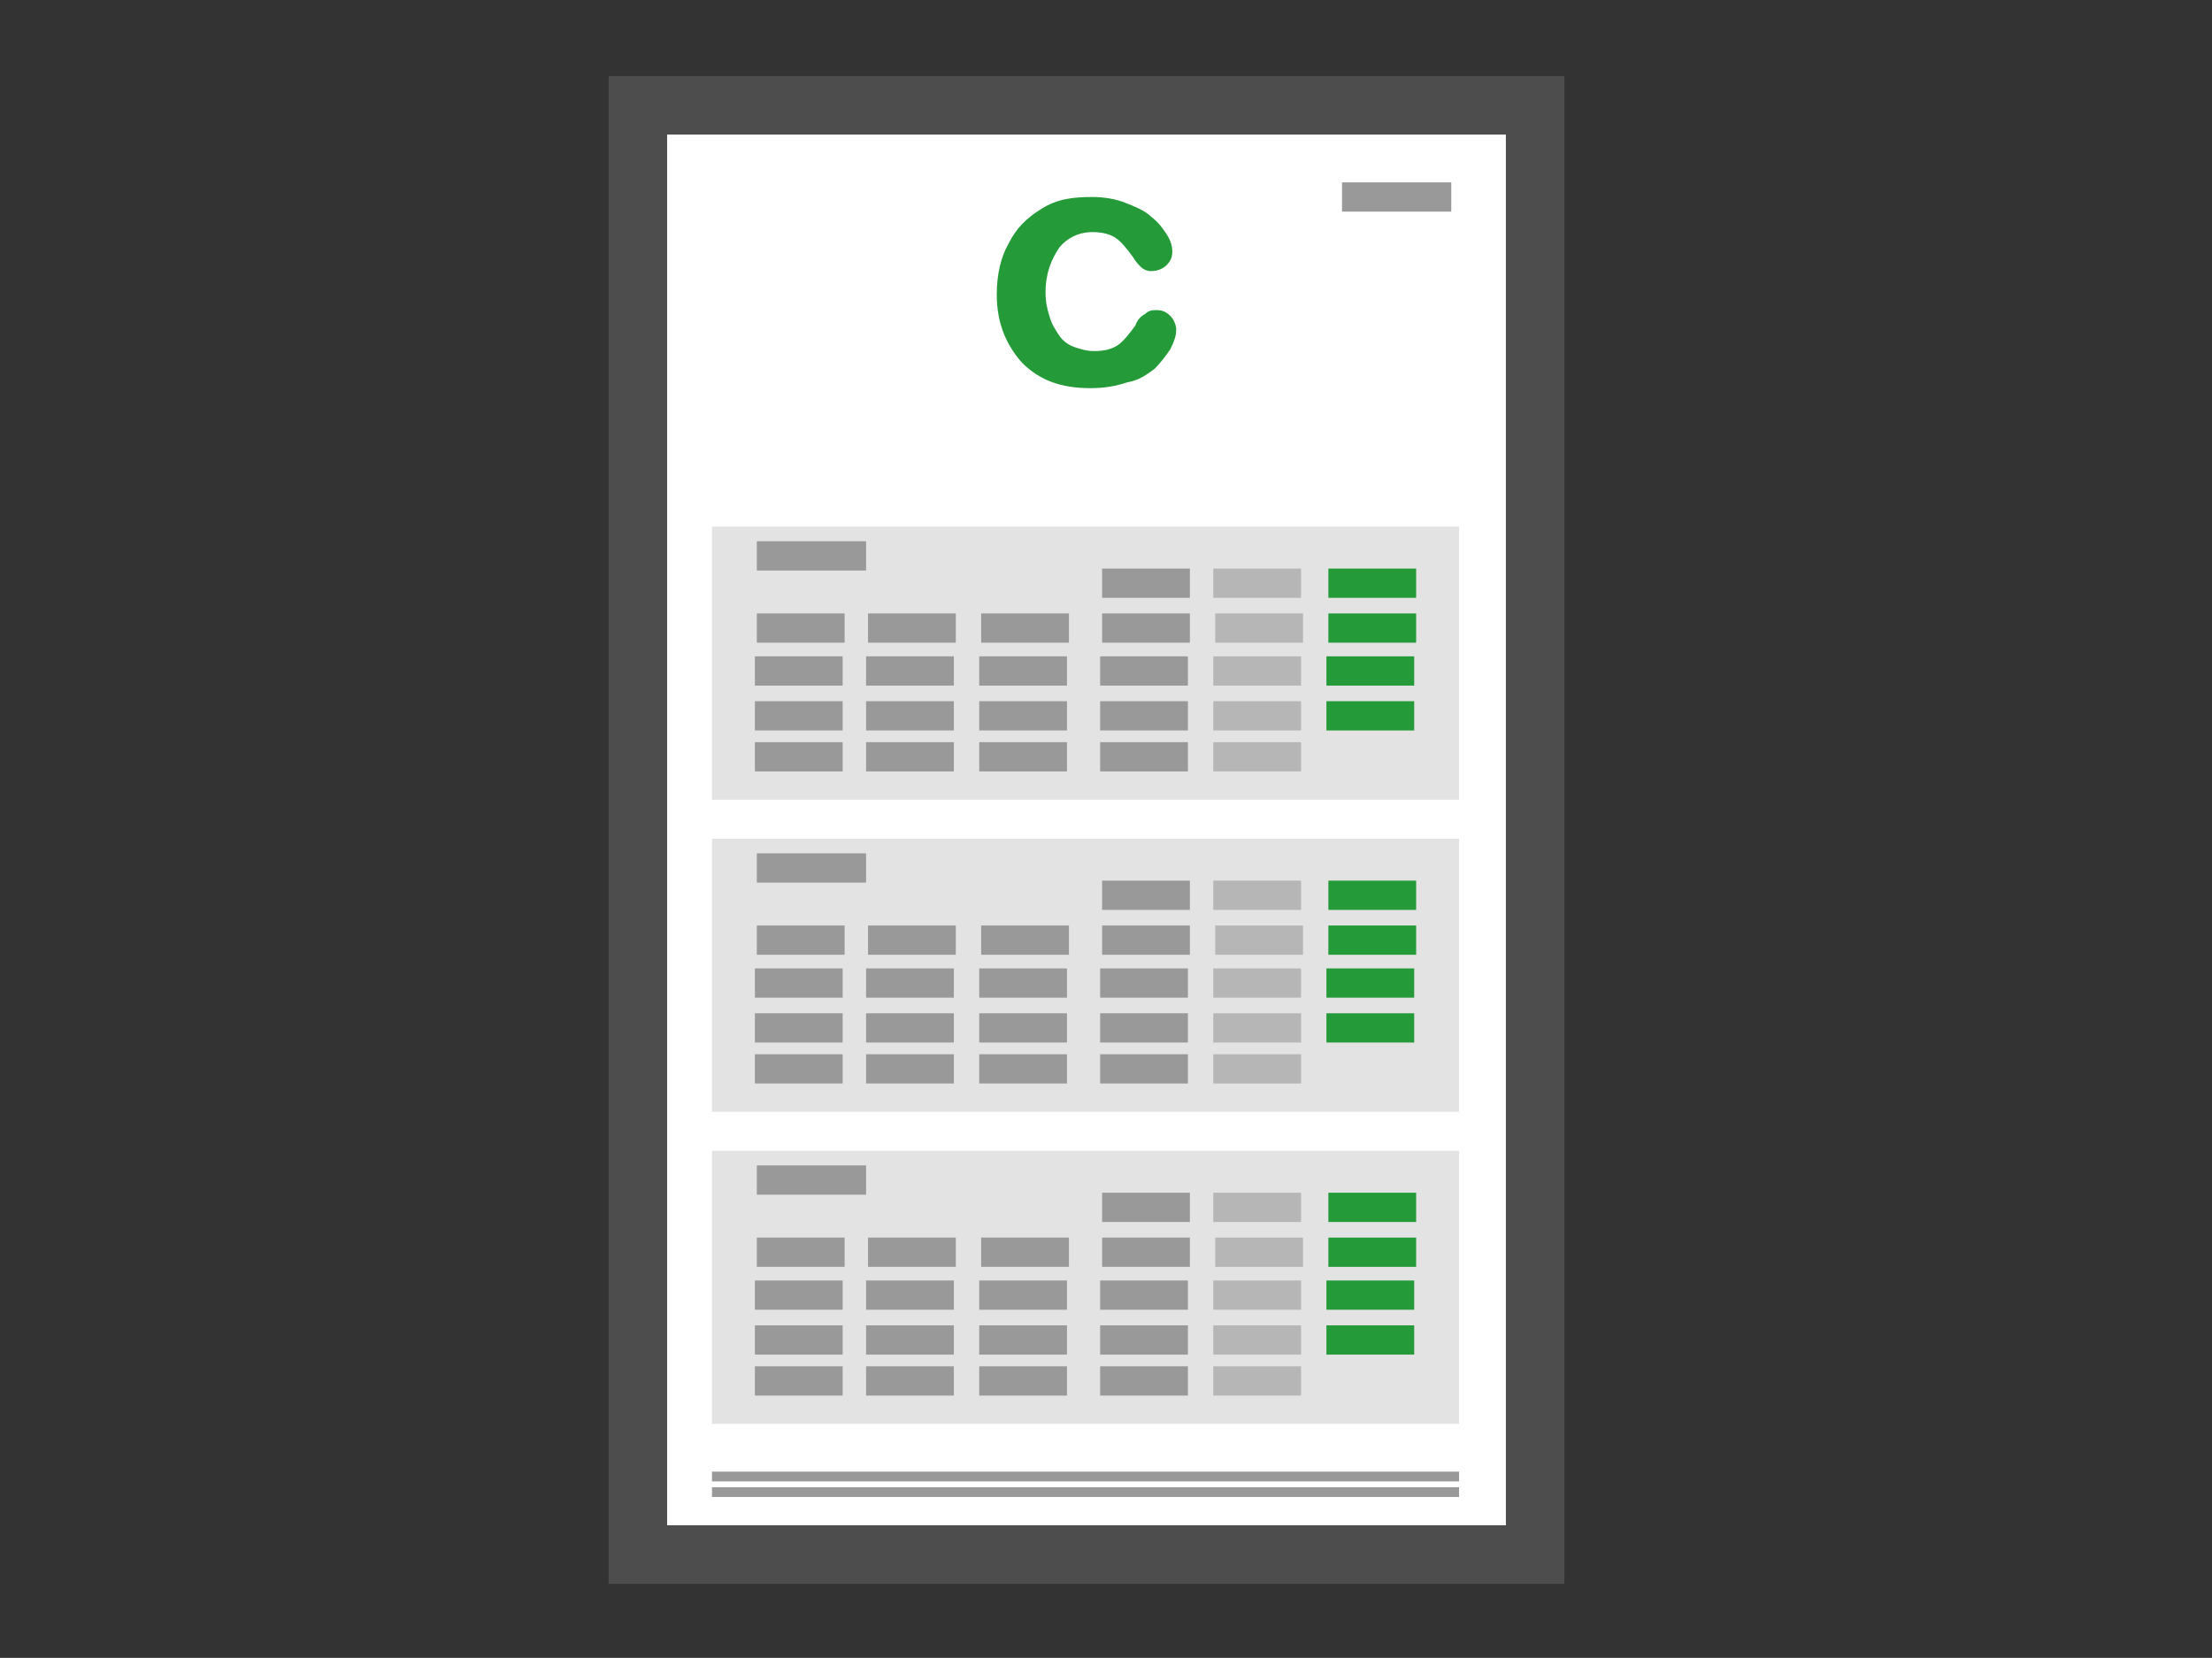 <svg xmlns="http://www.w3.org/2000/svg" xmlns:xlink="http://www.w3.org/1999/xlink" id="Warstwa_1" x="0px" y="0px" viewBox="0 0 113.4 85" style="enable-background:new 0 0 113.4 85;" xml:space="preserve"><rect x="0" y="0" width="113.4" height="85" fill="#333333" stroke="none"/><style type="text/css">	.st0{fill:#FFFFFF;stroke:#4D4D4D;stroke-width:3;stroke-miterlimit:10;}	.st1{fill:#E3E3E3;}	.st2{fill:none;stroke:#999999;stroke-width:1.5;stroke-miterlimit:10;}	.st3{fill:none;stroke:#B7B6B6;stroke-width:1.5;stroke-miterlimit:10;}	.st4{fill:none;stroke:#249B38;stroke-width:1.5;stroke-miterlimit:10;}	.st5{fill:none;stroke:#999999;stroke-width:0.5;stroke-miterlimit:10;}	.st6{fill:#249B38;}</style><rect x="32.7" y="5.4" class="st0" width="46" height="74.3"></rect><rect x="36.5" y="27" class="st1" width="38.3" height="14"></rect><line class="st2" x1="38.7" y1="38.8" x2="43.2" y2="38.8"></line><line class="st2" x1="38.7" y1="36.7" x2="43.2" y2="36.7"></line><line class="st2" x1="38.7" y1="34.4" x2="43.2" y2="34.4"></line><line class="st2" x1="38.8" y1="32.2" x2="43.3" y2="32.2"></line><line class="st2" x1="44.4" y1="38.8" x2="48.9" y2="38.8"></line><line class="st2" x1="44.4" y1="36.7" x2="48.9" y2="36.7"></line><line class="st2" x1="44.4" y1="34.4" x2="48.9" y2="34.4"></line><line class="st2" x1="44.5" y1="32.2" x2="49" y2="32.2"></line><line class="st2" x1="50.2" y1="38.8" x2="54.7" y2="38.8"></line><line class="st2" x1="50.2" y1="36.7" x2="54.7" y2="36.7"></line><line class="st2" x1="50.2" y1="34.4" x2="54.7" y2="34.4"></line><line class="st2" x1="50.3" y1="32.2" x2="54.8" y2="32.2"></line><line class="st2" x1="38.8" y1="28.5" x2="44.4" y2="28.5"></line><line class="st2" x1="56.4" y1="38.8" x2="60.9" y2="38.8"></line><line class="st2" x1="56.4" y1="36.7" x2="60.9" y2="36.7"></line><line class="st2" x1="56.4" y1="34.4" x2="60.9" y2="34.4"></line><line class="st2" x1="56.5" y1="32.2" x2="61" y2="32.2"></line><line class="st3" x1="62.2" y1="38.8" x2="66.7" y2="38.8"></line><line class="st3" x1="62.2" y1="36.7" x2="66.7" y2="36.7"></line><line class="st3" x1="62.2" y1="34.4" x2="66.7" y2="34.4"></line><line class="st3" x1="62.3" y1="32.2" x2="66.8" y2="32.2"></line><line class="st4" x1="68" y1="36.7" x2="72.5" y2="36.7"></line><line class="st4" x1="68" y1="34.4" x2="72.5" y2="34.4"></line><line class="st4" x1="68.1" y1="32.2" x2="72.6" y2="32.2"></line><line class="st2" x1="56.5" y1="29.9" x2="61" y2="29.9"></line><line class="st3" x1="62.2" y1="29.9" x2="66.7" y2="29.9"></line><line class="st4" x1="68.1" y1="29.9" x2="72.6" y2="29.9"></line><line class="st5" x1="36.5" y1="75.7" x2="74.8" y2="75.7"></line><line class="st5" x1="36.5" y1="76.5" x2="74.8" y2="76.5"></line><rect x="36.5" y="43" class="st1" width="38.3" height="14"></rect><line class="st2" x1="38.7" y1="54.8" x2="43.2" y2="54.8"></line><line class="st2" x1="38.7" y1="52.7" x2="43.2" y2="52.7"></line><line class="st2" x1="38.7" y1="50.4" x2="43.2" y2="50.4"></line><line class="st2" x1="38.8" y1="48.2" x2="43.3" y2="48.2"></line><line class="st2" x1="44.4" y1="54.8" x2="48.9" y2="54.8"></line><line class="st2" x1="44.4" y1="52.7" x2="48.9" y2="52.7"></line><line class="st2" x1="44.4" y1="50.4" x2="48.9" y2="50.4"></line><line class="st2" x1="44.5" y1="48.2" x2="49" y2="48.2"></line><line class="st2" x1="50.2" y1="54.8" x2="54.7" y2="54.8"></line><line class="st2" x1="50.2" y1="52.7" x2="54.7" y2="52.7"></line><line class="st2" x1="50.2" y1="50.4" x2="54.7" y2="50.4"></line><line class="st2" x1="50.3" y1="48.2" x2="54.8" y2="48.2"></line><line class="st2" x1="38.8" y1="44.5" x2="44.4" y2="44.5"></line><line class="st2" x1="56.4" y1="54.8" x2="60.9" y2="54.8"></line><line class="st2" x1="56.4" y1="52.7" x2="60.9" y2="52.7"></line><line class="st2" x1="56.4" y1="50.4" x2="60.9" y2="50.4"></line><line class="st2" x1="56.5" y1="48.2" x2="61" y2="48.2"></line><line class="st3" x1="62.2" y1="54.8" x2="66.7" y2="54.8"></line><line class="st3" x1="62.2" y1="52.7" x2="66.7" y2="52.7"></line><line class="st3" x1="62.2" y1="50.4" x2="66.7" y2="50.4"></line><line class="st3" x1="62.3" y1="48.2" x2="66.8" y2="48.2"></line><line class="st4" x1="68" y1="52.7" x2="72.5" y2="52.7"></line><line class="st4" x1="68" y1="50.4" x2="72.5" y2="50.4"></line><line class="st4" x1="68.1" y1="48.2" x2="72.6" y2="48.2"></line><line class="st2" x1="56.5" y1="45.9" x2="61" y2="45.9"></line><line class="st3" x1="62.2" y1="45.9" x2="66.7" y2="45.9"></line><line class="st4" x1="68.1" y1="45.9" x2="72.6" y2="45.9"></line><rect x="36.5" y="59" class="st1" width="38.3" height="14"></rect><line class="st2" x1="38.7" y1="70.8" x2="43.2" y2="70.8"></line><line class="st2" x1="38.7" y1="68.7" x2="43.2" y2="68.7"></line><line class="st2" x1="38.7" y1="66.4" x2="43.2" y2="66.4"></line><line class="st2" x1="38.8" y1="64.2" x2="43.3" y2="64.2"></line><line class="st2" x1="44.4" y1="70.8" x2="48.9" y2="70.8"></line><line class="st2" x1="44.4" y1="68.7" x2="48.9" y2="68.7"></line><line class="st2" x1="44.4" y1="66.4" x2="48.9" y2="66.4"></line><line class="st2" x1="44.5" y1="64.2" x2="49" y2="64.2"></line><line class="st2" x1="50.2" y1="70.8" x2="54.7" y2="70.8"></line><line class="st2" x1="50.2" y1="68.7" x2="54.7" y2="68.7"></line><line class="st2" x1="50.2" y1="66.4" x2="54.7" y2="66.4"></line><line class="st2" x1="50.3" y1="64.2" x2="54.8" y2="64.2"></line><line class="st2" x1="38.8" y1="60.5" x2="44.4" y2="60.5"></line><line class="st2" x1="56.4" y1="70.8" x2="60.9" y2="70.8"></line><line class="st2" x1="56.4" y1="68.7" x2="60.9" y2="68.7"></line><line class="st2" x1="56.4" y1="66.4" x2="60.9" y2="66.4"></line><line class="st2" x1="56.5" y1="64.2" x2="61" y2="64.2"></line><line class="st3" x1="62.2" y1="70.8" x2="66.7" y2="70.8"></line><line class="st3" x1="62.2" y1="68.7" x2="66.7" y2="68.7"></line><line class="st3" x1="62.2" y1="66.4" x2="66.7" y2="66.4"></line><line class="st3" x1="62.3" y1="64.2" x2="66.8" y2="64.2"></line><line class="st4" x1="68" y1="68.7" x2="72.5" y2="68.7"></line><line class="st4" x1="68" y1="66.4" x2="72.5" y2="66.4"></line><line class="st4" x1="68.1" y1="64.2" x2="72.6" y2="64.2"></line><line class="st2" x1="56.5" y1="61.9" x2="61" y2="61.9"></line><line class="st3" x1="62.2" y1="61.9" x2="66.7" y2="61.9"></line><line class="st4" x1="68.1" y1="61.9" x2="72.6" y2="61.9"></line><line class="st2" x1="68.8" y1="10.1" x2="74.4" y2="10.1"></line><g>	<g>		<path class="st6" d="M60.3,16.9c0,0.3-0.1,0.6-0.3,1c-0.2,0.3-0.5,0.7-0.8,1c-0.4,0.3-0.8,0.6-1.4,0.7c-0.6,0.2-1.2,0.3-1.9,0.3   c-1.5,0-2.6-0.4-3.5-1.3c-0.8-0.9-1.3-2-1.3-3.5c0-1,0.2-1.9,0.6-2.6c0.4-0.8,0.9-1.3,1.7-1.8s1.6-0.6,2.6-0.6   c0.6,0,1.2,0.1,1.7,0.3s1,0.4,1.3,0.7c0.4,0.3,0.6,0.6,0.8,0.9s0.3,0.6,0.3,0.9s-0.1,0.5-0.3,0.7s-0.5,0.3-0.8,0.3   c-0.2,0-0.4-0.1-0.5-0.2s-0.3-0.3-0.4-0.5c-0.3-0.4-0.6-0.8-0.9-1c-0.3-0.2-0.7-0.3-1.2-0.3c-0.7,0-1.3,0.3-1.7,0.8   c-0.4,0.6-0.7,1.3-0.7,2.3c0,0.5,0.1,0.9,0.2,1.2c0.1,0.4,0.3,0.7,0.5,1s0.5,0.5,0.8,0.6s0.6,0.2,1,0.2c0.5,0,0.9-0.1,1.2-0.3   c0.3-0.2,0.6-0.6,0.9-1c0.1-0.3,0.3-0.5,0.5-0.6c0.2-0.2,0.4-0.2,0.6-0.2c0.3,0,0.5,0.1,0.7,0.3C60.2,16.4,60.3,16.7,60.3,16.9z"></path>	</g></g></svg>